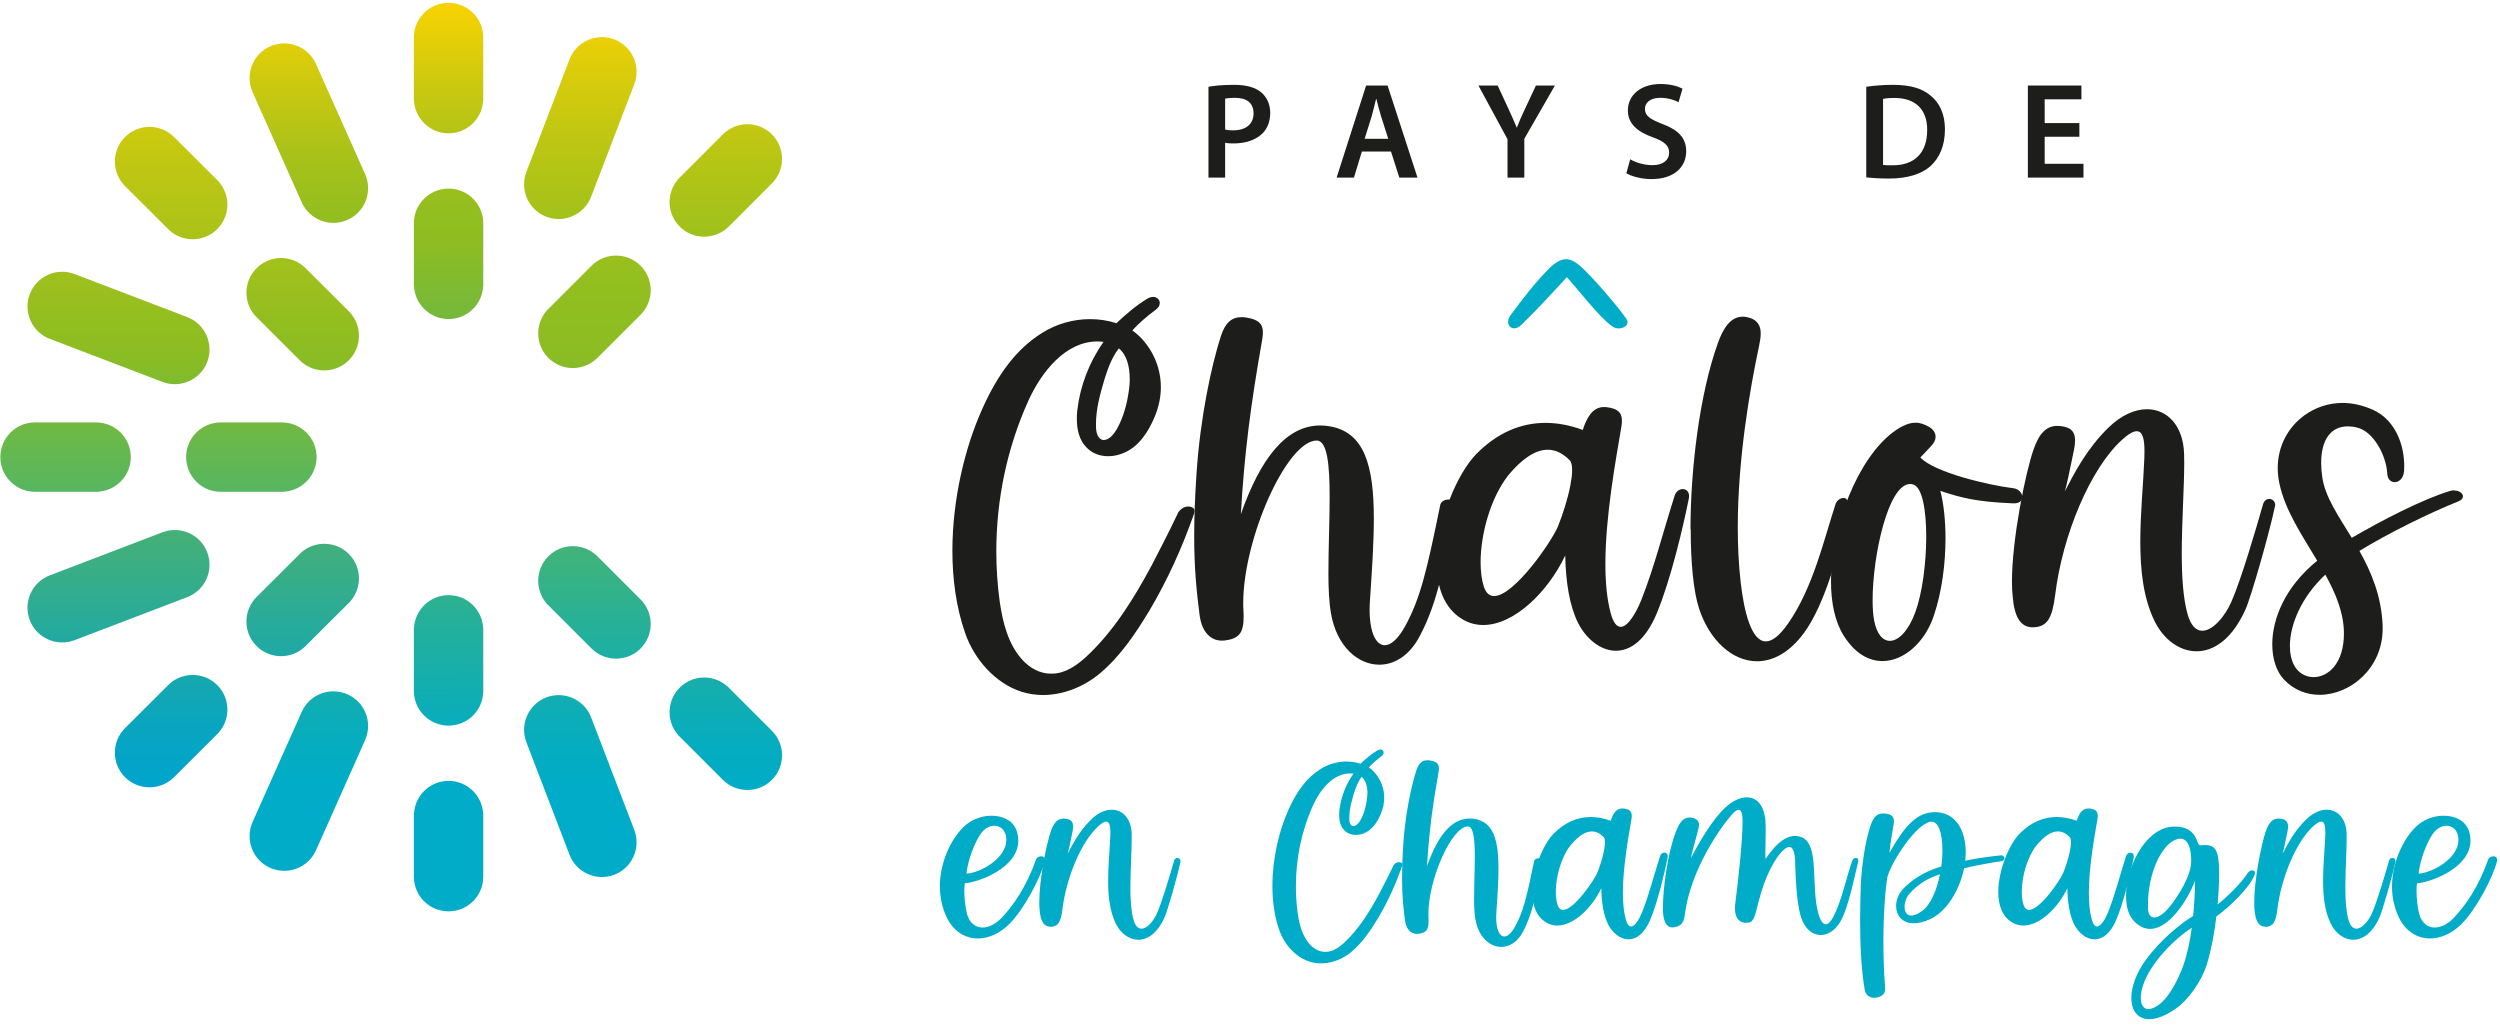 <svg xmlns="http://www.w3.org/2000/svg" width="366" height="150" viewBox="0 0 366 150" fill="none"><path d="M176.92 12.7C177.82 12.54 179.04 12.42 180.68 12.42C182.48 12.42 183.78 12.8 184.64 13.52C185.44 14.18 185.96 15.24 185.96 16.5C185.96 17.76 185.56 18.82 184.82 19.54C183.82 20.52 182.3 21 180.56 21C180.1 21 179.7 20.98 179.36 20.9V26H176.92V12.7ZM179.36 18.96C179.68 19.06 180.06 19.08 180.56 19.08C182.4 19.08 183.52 18.16 183.52 16.6C183.52 15.04 182.48 14.32 180.78 14.32C180.1 14.32 179.62 14.38 179.36 14.44V18.96Z" fill="#1D1D1B"></path><path d="M199.38 22.18L198.22 26H195.68L200 12.52H203.14L207.52 26H204.86L203.64 22.18H199.38ZM203.24 20.32L202.18 17C201.92 16.18 201.7 15.26 201.5 14.48H201.46C201.26 15.26 201.04 16.2 200.82 17L199.78 20.32H203.24Z" fill="#1D1D1B"></path><path d="M220.7 26V20.38L216.44 12.52H219.26L220.86 15.98C221.32 16.98 221.66 17.74 222.04 18.66H222.08C222.4 17.8 222.78 16.96 223.24 15.98L224.86 12.52H227.64L223.16 20.32V26H220.7Z" fill="#1D1D1B"></path><path d="M238.66 23.32C239.44 23.78 240.66 24.18 241.92 24.18C243.48 24.18 244.36 23.44 244.36 22.34C244.36 21.32 243.68 20.72 241.98 20.1C239.74 19.3 238.32 18.12 238.32 16.18C238.32 13.96 240.16 12.3 243.1 12.3C244.56 12.3 245.62 12.62 246.32 12.98L245.74 14.96C245.24 14.7 244.3 14.32 243.04 14.32C241.48 14.32 240.82 15.14 240.82 15.94C240.82 16.98 241.6 17.46 243.4 18.16C245.74 19.04 246.86 20.22 246.86 22.16C246.86 24.34 245.22 26.22 241.76 26.22C240.32 26.22 238.84 25.82 238.1 25.36L238.66 23.32Z" fill="#1D1D1B"></path><path d="M273.22 12.7C274.32 12.54 275.68 12.42 277.14 12.42C279.66 12.42 281.38 12.94 282.62 13.98C283.94 15.04 284.74 16.66 284.74 18.94C284.74 21.36 283.92 23.14 282.64 24.3C281.3 25.52 279.16 26.14 276.54 26.14C275.12 26.14 274.04 26.06 273.22 25.96V12.7ZM275.68 24.14C276.02 24.2 276.54 24.2 277.04 24.2C280.24 24.22 282.14 22.44 282.14 19.02C282.16 16.06 280.44 14.34 277.36 14.34C276.58 14.34 276.04 14.4 275.68 14.48V24.14Z" fill="#1D1D1B"></path><path d="M304.42 20.02H299.34V23.98H305.02V26H296.88V12.52H304.72V14.54H299.34V18.02H304.42V20.02Z" fill="#1D1D1B"></path><path d="M137.59 129.8C137.59 125.89 139.58 122.2 141.52 120.67C142.56 119.84 143.91 119.42 145.17 119.42C146.91 119.42 148.49 120.22 148.92 121.89C149.03 122.29 149.08 122.68 149.08 123.05C149.08 127.07 143.31 129.14 141.25 129.32C141.21 129.57 141.18 129.95 141.18 130.4C141.18 131.41 141.3 132.77 141.57 133.79C141.93 135.13 142.81 135.79 143.85 135.79C144.75 135.79 145.77 135.3 146.68 134.33C148.35 132.55 150.26 129.85 151.67 125.84C151.78 125.54 152.11 125.36 152.42 125.36C152.73 125.36 152.98 125.52 152.98 125.89C152.98 125.97 152.97 126.05 152.95 126.14C152.35 128.48 149.94 133.1 147.78 135.26C146.36 136.68 144.71 137.39 143.17 137.39C141.32 137.39 139.62 136.38 138.64 134.38C137.91 132.89 137.6 131.32 137.6 129.79L137.59 129.8ZM145.57 120.89C144.86 120.89 144.06 121.31 143.49 122.2C142.14 124.27 141.52 127.16 141.5 127.9C143.53 127.79 147.33 125.66 147.33 122.97C147.33 122.92 147.33 122.86 147.33 122.8C147.26 121.56 146.48 120.89 145.58 120.89H145.57Z" fill="#00ACC7"></path><path d="M153.78 135.67C152.79 135.67 152.32 134.8 152.2 133.2C152.16 132.86 152.15 132.47 152.15 132.05C152.15 128.77 153.2 123.55 153.84 121.71C154.3 120.38 154.87 119.84 155.72 119.84C155.88 119.84 156.05 119.86 156.23 119.9C156.85 120.03 157.1 120.38 157.1 121C157.1 121.23 157.07 121.49 157.01 121.79C156.66 123.53 156.43 124.61 156.3 125C157.05 123.56 158.03 121.64 159.74 119.98C160.76 118.99 161.82 118.54 162.76 118.54C164.36 118.54 165.61 119.85 165.68 122.05C165.68 122.26 165.68 122.49 165.68 122.73C165.68 124.72 165.49 127.4 165.49 129.89C165.49 131.67 165.59 133.35 165.93 134.6C166.2 135.58 166.63 135.96 167.11 135.96C167.92 135.96 168.88 134.86 169.39 133.69C170.18 131.89 171.33 127.94 171.88 126.03C171.97 125.72 172.17 125.6 172.37 125.6C172.61 125.6 172.83 125.78 172.83 126.06C172.83 126.1 172.83 126.14 172.82 126.18C172.37 128.3 170.96 133.27 170.49 134.3C169.44 136.64 168 137.58 166.65 137.58C165.3 137.58 164.05 136.64 163.35 135.21C162.47 133.4 162.23 131.22 162.23 128.97C162.23 126.72 162.46 124.47 162.55 122.41C162.55 122.22 162.56 122.04 162.56 121.86C162.56 120.95 162.44 120.28 161.95 120.28C161.69 120.28 161.32 120.48 160.8 120.95C158.31 123.21 156.11 128.43 155.53 133.18C155.31 134.92 154.94 135.62 153.89 135.69C153.85 135.69 153.81 135.69 153.78 135.69V135.67Z" fill="#00ACC7"></path><path d="M202.03 109.7C202.34 109.7 202.56 109.92 202.56 110.18C202.56 110.35 202.47 110.55 202.25 110.71C201.66 111.15 200.86 111.81 200.41 112.35C201.43 113.04 202.65 114.67 202.65 116.79C202.65 117.55 202.49 118.37 202.12 119.24C201.63 120.36 200.91 121.48 199.74 121.97C199.36 122.14 198.94 122.23 198.52 122.23C197.89 122.23 197.27 122.02 196.82 121.56C196.22 120.97 196.05 120.12 196.05 119.3C196.05 119.08 196.06 118.87 196.08 118.66C196.3 116.75 197.02 114.84 198.15 113.26C197.98 113.24 197.82 113.23 197.65 113.23C195.16 113.23 193.27 115.62 192.25 117.86C190.56 121.57 189.72 125.65 189.72 129.74C189.72 131.07 189.81 132.41 189.99 133.73C190.23 135.34 190.64 137.04 191.78 138.28C192.34 138.9 193.14 139.35 193.98 139.35C194.03 139.35 194.08 139.35 194.13 139.35C195.15 139.33 196.02 138.7 196.75 138.05C198.94 136.02 200.52 133.44 201.93 130.83C202.62 129.5 203.31 128.16 203.95 126.82C204.09 126.48 204.44 126.22 204.81 126.22C204.93 126.22 205.05 126.25 205.16 126.31C205.27 126.37 205.31 126.47 205.31 126.57C205.31 126.66 205.28 126.75 205.25 126.84C204.32 129.47 203.17 132.03 201.74 134.43C200.65 136.22 199.46 138.01 197.83 139.37C196.6 140.39 195 141.04 193.4 141.04C192.84 141.04 192.28 140.96 191.74 140.79C189.63 140.12 187.99 138.21 187.28 136.17C186.58 134.15 186.28 131.93 186.28 129.7C186.28 125.67 187.26 121.59 188.63 118.55C189.86 115.81 191.31 113.84 193.35 112.57C194.48 111.87 195.79 111.49 197.11 111.49C197.81 111.49 198.51 111.6 199.18 111.81C199.77 111.24 200.79 110.35 201.63 109.87C201.79 109.78 201.94 109.74 202.07 109.74L202.03 109.7ZM200.2 116.13C200.2 115.19 199.97 114.26 199.34 113.74C198.79 114.45 198.48 115.32 198.21 116.16C197.87 117.31 197.54 118.49 197.54 119.69C197.54 119.78 197.54 119.88 197.54 119.97C197.54 120.35 197.67 120.88 198.12 120.94C198.59 120.93 198.92 120.49 199.14 120.13C199.69 119.18 199.97 118.09 200.12 117.01C200.16 116.72 200.18 116.43 200.18 116.13H200.2Z" fill="#00ACC7"></path><path d="M215.81 131.43C215.81 129.45 215.91 127.27 215.91 125.41C215.91 122.92 215.73 121.01 214.9 120.99C212.54 120.99 209.12 128.7 209.12 133.77C209.12 133.95 209.12 134.14 209.13 134.31C209.13 134.49 209.15 134.67 209.15 134.82C209.15 136.09 208.81 136.56 207.69 136.7C207.6 136.71 207.52 136.72 207.44 136.72C206.35 136.72 205.82 135.75 205.69 134.75C205.44 132.84 205.26 131.03 205.26 128.52C205.26 127.13 205.31 125.53 205.44 123.58C205.73 119.22 206.59 115.16 207.35 112.8C207.7 111.73 208.21 111.3 208.98 111.3C209.09 111.3 209.2 111.3 209.32 111.33C210.34 111.47 210.66 111.85 210.66 112.51C210.66 112.68 210.64 112.86 210.6 113.06C209.7 118.17 209.2 121.94 208.92 126.8C210.48 122.34 212.51 119.83 215.16 119.83C215.36 119.83 215.55 119.84 215.76 119.87C218.65 120.26 219.38 122.99 219.38 127.17C219.38 129.05 219.23 131.21 219.07 133.6C219.05 133.85 219.04 134.09 219.04 134.32C219.04 136.09 219.54 137.1 220.23 137.1C220.71 137.1 221.28 136.62 221.85 135.57C223.02 133.41 223.53 131.28 224.59 126.08C224.65 125.81 224.94 125.65 225.22 125.65C225.5 125.65 225.76 125.81 225.76 126.18C225.76 126.23 225.76 126.29 225.74 126.36C224.94 130.5 224.45 133.67 222.93 136.47C222.13 137.94 220.96 138.63 219.8 138.63C218.11 138.63 216.46 137.19 216.01 134.64C215.85 133.73 215.8 132.63 215.8 131.46L215.81 131.43Z" fill="#00ACC7"></path><path d="M237.68 118.36C238.49 118.46 238.89 118.72 238.89 119.44C238.89 119.58 238.88 119.73 238.85 119.9C238.43 122.41 237.59 126.88 237.59 130.7C237.59 132.12 237.71 133.45 238 134.55C238.21 135.33 238.49 135.64 238.79 135.64C239.36 135.64 240.01 134.55 240.42 133.51C241.45 130.92 242.13 128.14 243.04 125.32C243.15 124.99 243.42 124.82 243.67 124.82C243.92 124.82 244.16 125 244.16 125.37C244.16 125.43 244.16 125.5 244.14 125.57C243.7 127.76 242.72 131.94 241.63 134.57C240.75 136.7 239.55 137.52 238.42 137.52C237.21 137.52 236.07 136.59 235.43 135.33C234.75 133.97 234.46 132.07 234.43 130.04C233.06 132.92 230.4 135.5 227.99 135.5C227.43 135.5 226.89 135.36 226.38 135.06C224.89 134.19 224.33 132.5 224.33 130.59C224.33 127.4 225.92 123.6 227.45 122.05C229.1 120.37 230.96 119.61 232.88 119.61C233.84 119.61 234.83 119.8 235.81 120.16C236.11 119.21 236.57 118.36 237.49 118.36C237.49 118.36 237.49 118.36 237.5 118.36C237.56 118.36 237.63 118.36 237.69 118.37L237.68 118.36ZM229.91 123.77C228.55 125.52 227.77 128.35 227.77 130.56C227.77 131.28 227.85 131.94 228.03 132.48C228.2 132.99 228.48 133.21 228.84 133.21C230.41 133.21 233.37 128.93 233.86 127.73C234.23 126.82 234.62 125.59 234.82 124.55C234.85 124.33 234.89 124.11 234.93 123.89C234.96 123.68 234.97 123.48 234.97 123.31C234.97 122.96 234.91 122.69 234.78 122.55C234.27 122.03 233.7 121.72 233.06 121.72H233.04C232.15 121.72 231.12 122.33 229.92 123.77H229.91Z" fill="#00ACC7"></path><path d="M262.83 126.39C262.78 124.73 262.48 123.99 261.95 123.99C261.74 123.99 261.5 124.11 261.22 124.34C259.88 125.45 258.33 128.43 257.44 132.09C256.84 134.54 256.66 135.09 255.7 135.09C255.63 135.09 255.56 135.09 255.49 135.09C254.55 135.03 254 134.33 254 132.99C254 132.75 254.02 132.49 254.05 132.21C254.53 128.53 255.11 122.97 255.11 120.36C255.11 119.98 255.1 119.66 255.07 119.42C255.01 118.89 254.83 118.56 254.53 118.56C254.32 118.56 254.04 118.72 253.7 119.09C251.91 121.03 247.5 127.32 246.66 133.88C246.53 134.97 246.19 135.57 245.17 135.74C245.05 135.76 244.93 135.77 244.83 135.77C244.21 135.77 243.78 135.39 243.54 134.23C243.48 133.92 243.45 133.46 243.45 132.88C243.45 130.13 244.14 124.82 245.36 121.74C245.9 120.38 246.43 119.69 247.33 119.69C247.37 119.69 247.42 119.69 247.47 119.69C248.24 119.75 248.74 120.1 248.74 120.74C248.74 120.84 248.73 120.95 248.7 121.07C248.35 122.65 247.85 124.15 247.54 125.63C248.49 123.84 250.66 119.8 252.95 117.91C253.89 117.14 254.86 116.73 255.73 116.73C257.02 116.73 258.07 117.64 258.39 119.58C258.48 120.12 258.5 120.83 258.5 121.59C258.5 122.61 258.45 123.74 258.45 124.7C258.45 125.08 258.45 125.44 258.48 125.75C259.55 124.15 261.07 122.38 262.8 122.38C263.06 122.38 263.33 122.42 263.6 122.51C266.52 123.45 265.01 129.71 266.25 133.89C266.52 134.8 266.88 135.31 267.3 135.31C267.63 135.31 268 134.98 268.38 134.26C269.61 131.91 270.28 128.59 271.16 126.01C271.24 125.76 271.5 125.6 271.72 125.6C271.9 125.6 272.06 125.71 272.06 125.99C272.06 126.06 272.05 126.15 272.02 126.25C271.41 128.69 270.61 132.82 269.48 134.83C268.71 136.21 267.61 136.89 266.56 136.89C265.36 136.89 264.21 136 263.67 134.28C263.09 132.42 262.9 129.27 262.81 126.39H262.83Z" fill="#00ACC7"></path><path d="M292.92 125.21C293.25 125.21 293.45 125.43 293.45 125.65C293.45 125.85 293.29 126.06 292.93 126.1C291.82 126.23 289.31 126.67 287.54 127.12C286.89 130.3 285.01 133.46 282.54 134.58C281.63 134.99 280.84 135.17 280.17 135.17C278.46 135.17 277.59 133.99 277.59 132.63C277.59 131.77 277.94 130.85 278.64 130.11C280.46 128.2 282.69 127.31 284.21 126.85C284.26 126.46 284.3 126.07 284.33 125.69C284.36 125.27 284.37 124.86 284.37 124.47C284.37 122.14 283.85 120.29 282.78 120.29C282.71 120.29 282.65 120.29 282.58 120.31C280.53 120.72 277.14 125.75 276.34 128.29C276 130.13 275.73 133.8 275.73 137.91C275.73 140.08 275.8 142.37 275.98 144.57C275.98 144.63 275.98 144.69 275.98 144.75C275.98 145.49 275.57 145.89 274.72 146.05C274.62 146.07 274.51 146.08 274.41 146.08C273.8 146.08 273.16 145.76 273.01 144.97C272.5 142.13 272.32 138.37 272.32 134.64C272.32 132.94 272.36 131.24 272.42 129.65C272.53 126.82 273.09 122.86 273.95 120.59C274.36 119.52 274.88 119.09 275.66 119.09H275.67C276.8 119.09 277.27 119.5 277.27 120.23C277.27 120.35 277.26 120.47 277.24 120.6C276.9 122.58 276.79 123.18 276.61 124.86C277.84 122.74 279.74 119.35 282.5 118.96C282.77 118.92 283.04 118.9 283.29 118.9C286.32 118.9 287.78 121.57 287.78 124.77C287.78 124.99 287.78 125.22 287.76 125.44C287.75 125.63 287.73 125.82 287.71 126.01C289.93 125.51 292.88 125.23 292.88 125.23C292.89 125.23 292.91 125.23 292.92 125.23V125.21ZM279.49 130.91C279.08 131.38 278.83 132.11 278.83 132.75C278.83 133.45 279.12 134.04 279.81 134.04C280.19 134.04 280.68 133.86 281.31 133.43C282.64 132.51 283.55 130.32 284.01 127.99C282.28 128.57 280.88 129.33 279.48 130.91H279.49Z" fill="#00ACC7"></path><path d="M305.9 118.36C306.71 118.46 307.11 118.72 307.11 119.44C307.11 119.58 307.1 119.73 307.07 119.9C306.65 122.41 305.81 126.88 305.81 130.7C305.81 132.12 305.93 133.45 306.22 134.55C306.43 135.33 306.71 135.64 307.01 135.64C307.58 135.64 308.23 134.55 308.64 133.51C309.67 130.92 310.35 128.14 311.26 125.32C311.37 124.99 311.64 124.82 311.89 124.82C312.14 124.82 312.39 125 312.39 125.37C312.39 125.43 312.39 125.5 312.37 125.57C311.93 127.76 310.95 131.94 309.86 134.57C308.98 136.7 307.78 137.52 306.65 137.52C305.44 137.52 304.3 136.59 303.66 135.33C302.98 133.97 302.69 132.07 302.66 130.04C301.29 132.92 298.63 135.5 296.21 135.5C295.65 135.5 295.11 135.36 294.6 135.06C293.11 134.19 292.55 132.5 292.55 130.59C292.55 127.4 294.14 123.6 295.67 122.05C297.32 120.37 299.18 119.61 301.1 119.61C302.06 119.61 303.05 119.8 304.03 120.16C304.33 119.21 304.79 118.36 305.71 118.36C305.71 118.36 305.71 118.36 305.72 118.36C305.78 118.36 305.85 118.36 305.91 118.37L305.9 118.36ZM298.13 123.77C296.77 125.52 295.99 128.35 295.99 130.56C295.99 131.28 296.07 131.94 296.25 132.48C296.42 132.99 296.7 133.21 297.06 133.21C298.63 133.21 301.59 128.93 302.08 127.73C302.45 126.82 302.84 125.59 303.04 124.55C303.07 124.33 303.11 124.11 303.15 123.89C303.18 123.68 303.19 123.48 303.19 123.31C303.19 122.96 303.13 122.69 303 122.55C302.49 122.03 301.92 121.72 301.28 121.72H301.26C300.37 121.72 299.34 122.33 298.14 123.77H298.13Z" fill="#00ACC7"></path><path d="M329.74 127.42C329.95 127.42 330.13 127.53 330.13 127.78C330.13 127.85 330.11 127.94 330.08 128.04C329.39 129.95 326.36 132.82 324.48 134.16C324.19 136.56 323.73 139.1 323.08 141.19C322.27 143.77 320.28 146.45 318.6 147.62C317.02 148.73 315.69 149.21 314.65 149.21C312.95 149.21 312.03 147.93 312.03 146.09C312.03 144.46 312.74 142.39 314.27 140.36C316.37 137.57 319.09 135.31 321.08 134.09C321.27 132.17 321.34 130.36 321.36 128.93C320.22 131.91 317.53 135.99 314.77 135.99C313.99 135.99 313.21 135.66 312.45 134.89C311.62 134.05 311.25 132.7 311.25 131.17C311.25 127.03 313.96 121.55 317.73 121.06C317.99 121.03 318.25 121.01 318.5 121.01C319.92 121.01 321.13 121.59 321.66 123.11C321.85 123.65 321.93 123.75 322.21 123.75C322.35 123.75 322.55 123.73 322.83 123.72H322.84C324.4 123.72 324.88 124.59 324.88 127.87C324.88 128.25 324.88 128.66 324.86 129.1C324.83 130.06 324.77 131.19 324.66 132.41C325.83 131.5 328 129.46 329.13 127.73C329.26 127.54 329.51 127.42 329.73 127.42H329.74ZM315.04 141.64C313.92 143.34 313.41 144.95 313.41 146.08C313.41 147.09 313.81 147.73 314.54 147.73C314.98 147.73 315.53 147.5 316.19 146.99C317.77 145.76 319.08 142.9 319.62 141.39C320.22 139.7 320.62 137.75 320.88 135.82C319.14 136.96 316.78 139 315.04 141.64ZM320.79 125.88C320.79 124.55 320.45 122.78 319.2 122.78C318.89 122.78 318.53 122.89 318.1 123.13C316.35 124.14 314.46 127.87 314.46 132.48C314.46 132.63 314.46 132.78 314.46 132.93C314.49 133.91 314.86 134.32 315.38 134.32C315.9 134.32 316.49 133.95 317.07 133.38C318.22 132.23 320.38 129.05 320.73 126.77C320.76 126.52 320.79 126.22 320.79 125.88Z" fill="#00ACC7"></path><path d="M331.65 135.67C330.66 135.67 330.19 134.8 330.07 133.2C330.03 132.86 330.02 132.47 330.02 132.05C330.02 128.77 331.07 123.55 331.71 121.71C332.17 120.38 332.74 119.84 333.59 119.84C333.75 119.84 333.92 119.86 334.1 119.9C334.72 120.03 334.97 120.38 334.97 121C334.97 121.23 334.94 121.49 334.88 121.79C334.52 123.53 334.3 124.61 334.17 125C334.92 123.56 335.9 121.64 337.61 119.98C338.63 118.99 339.69 118.54 340.63 118.54C342.23 118.54 343.48 119.85 343.55 122.05C343.55 122.26 343.55 122.49 343.55 122.73C343.55 124.72 343.36 127.4 343.36 129.89C343.36 131.67 343.46 133.35 343.8 134.6C344.06 135.58 344.5 135.96 344.98 135.96C345.79 135.96 346.75 134.86 347.26 133.69C348.05 131.89 349.2 127.94 349.75 126.03C349.84 125.72 350.04 125.6 350.24 125.6C350.48 125.6 350.7 125.78 350.7 126.06C350.7 126.1 350.7 126.14 350.69 126.18C350.24 128.3 348.82 133.27 348.36 134.3C347.31 136.64 345.87 137.58 344.52 137.58C343.17 137.58 341.92 136.64 341.22 135.21C340.34 133.4 340.1 131.22 340.1 128.97C340.1 126.72 340.33 124.47 340.42 122.41C340.42 122.22 340.43 122.04 340.43 121.86C340.43 120.95 340.31 120.28 339.82 120.28C339.56 120.28 339.19 120.48 338.67 120.95C336.18 123.21 333.97 128.43 333.4 133.18C333.18 134.92 332.81 135.62 331.76 135.69C331.72 135.69 331.68 135.69 331.64 135.69L331.65 135.67Z" fill="#00ACC7"></path><path d="M350.19 129.8C350.19 125.89 352.18 122.2 354.12 120.67C355.16 119.84 356.51 119.42 357.77 119.42C359.51 119.42 361.09 120.22 361.52 121.89C361.63 122.29 361.68 122.68 361.68 123.05C361.68 127.07 355.91 129.14 353.85 129.32C353.81 129.57 353.78 129.95 353.78 130.4C353.78 131.41 353.9 132.77 354.17 133.79C354.53 135.13 355.41 135.79 356.45 135.79C357.35 135.79 358.37 135.3 359.28 134.33C360.95 132.55 362.86 129.85 364.27 125.84C364.38 125.54 364.71 125.36 365.02 125.36C365.33 125.36 365.58 125.52 365.58 125.89C365.58 125.97 365.57 126.05 365.55 126.14C364.95 128.48 362.54 133.1 360.38 135.26C358.96 136.68 357.31 137.39 355.76 137.39C353.91 137.39 352.22 136.38 351.23 134.38C350.5 132.89 350.19 131.32 350.19 129.79V129.8ZM358.16 120.89C357.45 120.89 356.66 121.31 356.08 122.2C354.73 124.27 354.11 127.16 354.09 127.9C356.12 127.79 359.92 125.66 359.92 122.97C359.92 122.92 359.92 122.86 359.92 122.8C359.85 121.56 359.07 120.89 358.17 120.89H358.16Z" fill="#00ACC7"></path><path d="M168.81 43.47C169.39 43.47 169.79 43.87 169.79 44.36C169.79 44.68 169.62 45.04 169.21 45.34C168.1 46.15 166.62 47.39 165.78 48.39C167.68 49.68 169.95 52.71 169.95 56.66C169.95 58.08 169.66 59.61 168.96 61.22C168.05 63.31 166.7 65.4 164.53 66.3C163.83 66.61 163.04 66.79 162.25 66.79C161.08 66.79 159.91 66.41 159.09 65.53C157.97 64.42 157.65 62.85 157.65 61.31C157.65 60.91 157.67 60.5 157.71 60.11C158.11 56.56 159.46 53 161.56 50.05C161.25 50.01 160.94 49.99 160.63 49.99C156 49.99 152.47 54.45 150.58 58.61C147.44 65.52 145.86 73.13 145.86 80.73C145.86 83.21 146.03 85.7 146.37 88.16C146.82 91.17 147.59 94.33 149.7 96.63C150.75 97.78 152.23 98.62 153.8 98.62C153.9 98.62 153.99 98.62 154.09 98.62C155.99 98.58 157.61 97.42 158.97 96.2C163.05 92.42 166 87.62 168.61 82.76C169.9 80.29 171.18 77.79 172.37 75.28C172.63 74.65 173.29 74.15 173.96 74.15C174.18 74.15 174.4 74.2 174.61 74.32C174.82 74.43 174.88 74.61 174.88 74.81C174.88 74.98 174.83 75.15 174.77 75.31C173.05 80.22 170.89 84.98 168.24 89.45C166.21 92.79 163.99 96.12 160.96 98.64C158.66 100.54 155.68 101.75 152.7 101.75C151.66 101.75 150.62 101.6 149.61 101.29C145.68 100.05 142.62 96.49 141.3 92.69C139.99 88.93 139.43 84.8 139.43 80.64C139.43 73.14 141.25 65.54 143.8 59.87C146.09 54.77 148.79 51.09 152.59 48.72C154.69 47.41 157.14 46.72 159.59 46.72C160.89 46.72 162.19 46.91 163.44 47.32C164.54 46.26 166.44 44.61 168 43.71C168.29 43.54 168.57 43.47 168.82 43.47H168.81ZM165.39 55.45C165.39 53.7 164.97 51.96 163.8 51C162.77 52.32 162.2 53.94 161.7 55.51C161.07 57.65 160.45 59.84 160.45 62.09C160.45 62.26 160.45 62.44 160.46 62.61C160.48 63.32 160.71 64.31 161.54 64.43C162.42 64.4 163.02 63.6 163.45 62.91C164.48 61.14 165 59.11 165.28 57.09C165.35 56.56 165.4 56.01 165.4 55.45H165.39Z" fill="#1D1D1B"></path><path d="M194.48 83.94C194.48 80.26 194.66 76.19 194.66 72.73C194.66 68.09 194.33 64.54 192.78 64.49C188.39 64.49 182.01 78.85 182.01 88.28C182.01 88.62 182.01 88.96 182.04 89.29C182.06 89.63 182.07 89.95 182.07 90.25C182.07 92.61 181.44 93.49 179.36 93.76C179.2 93.78 179.04 93.79 178.89 93.79C176.86 93.79 175.87 91.97 175.63 90.12C175.17 86.56 174.83 83.19 174.83 78.51C174.83 75.93 174.93 72.95 175.17 69.31C175.71 61.19 177.32 53.62 178.73 49.23C179.37 47.24 180.33 46.43 181.76 46.43C181.96 46.43 182.17 46.45 182.39 46.48C184.28 46.75 184.89 47.45 184.89 48.67C184.89 48.98 184.85 49.32 184.79 49.69C183.12 59.2 182.18 66.23 181.66 75.28C184.57 66.98 188.35 62.29 193.28 62.29C193.64 62.29 194.01 62.32 194.39 62.37C199.78 63.1 201.13 68.18 201.13 75.96C201.13 79.45 200.86 83.49 200.56 87.93C200.53 88.4 200.51 88.85 200.51 89.28C200.51 92.58 201.44 94.46 202.73 94.46C203.62 94.46 204.69 93.56 205.75 91.61C207.93 87.59 208.88 83.62 210.85 73.93C210.95 73.43 211.5 73.13 212.02 73.13C212.54 73.13 213.03 73.43 213.03 74.12C213.03 74.22 213.02 74.33 213 74.45C211.51 82.15 210.6 88.07 207.76 93.29C206.27 96.04 204.09 97.31 201.93 97.31C198.79 97.31 195.71 94.62 194.87 89.88C194.57 88.19 194.48 86.14 194.48 83.96V83.94Z" fill="#1D1D1B"></path><path d="M235.2 59.61C236.7 59.8 237.45 60.28 237.45 61.61C237.45 61.86 237.42 62.15 237.37 62.47C236.59 67.14 235.03 75.47 235.03 82.58C235.03 85.22 235.25 87.7 235.8 89.75C236.19 91.2 236.71 91.77 237.27 91.77C238.33 91.77 239.53 89.73 240.3 87.8C242.21 82.98 243.49 77.8 245.18 72.54C245.38 71.92 245.89 71.6 246.36 71.6C246.83 71.6 247.28 71.94 247.28 72.62C247.28 72.74 247.27 72.86 247.24 73C246.43 77.08 244.6 84.86 242.56 89.77C240.91 93.74 238.69 95.27 236.58 95.27C234.33 95.27 232.21 93.54 231.02 91.18C229.76 88.64 229.22 85.11 229.15 81.32C226.61 86.69 221.65 91.5 217.15 91.5C216.11 91.5 215.1 91.25 214.15 90.69C211.38 89.07 210.33 85.92 210.33 82.37C210.33 76.42 213.29 69.35 216.14 66.46C219.22 63.33 222.67 61.91 226.26 61.91C228.06 61.91 229.88 62.27 231.72 62.94C232.29 61.17 233.13 59.59 234.84 59.59H234.86C234.98 59.59 235.09 59.59 235.22 59.61H235.2ZM220.74 69.68C218.21 72.94 216.76 78.21 216.76 82.33C216.76 83.68 216.92 84.91 217.24 85.9C217.56 86.86 218.08 87.26 218.74 87.26C221.67 87.26 227.17 79.29 228.09 77.05C228.78 75.35 229.51 73.06 229.89 71.12C229.95 70.71 230.02 70.3 230.09 69.89C230.14 69.5 230.16 69.13 230.16 68.8C230.16 68.14 230.05 67.64 229.8 67.38C228.85 66.41 227.78 65.84 226.59 65.84H226.55C224.89 65.86 222.97 66.97 220.74 69.66V69.68Z" fill="#1D1D1B"></path><path d="M247.49 77.47C247.49 68.77 248.78 57.84 251.48 50.27C252.23 48.16 253.31 46.36 255.12 46.36C255.33 46.36 255.55 46.38 255.78 46.43C257.35 46.77 257.77 47.73 257.77 48.83C257.77 49.46 257.63 50.14 257.5 50.78C256.17 57.04 254.41 67.21 254.41 77.23C254.41 79.92 254.54 82.61 254.83 85.2C255.32 89.49 256.38 93.9 258.52 93.9C259.41 93.9 260.48 93.14 261.77 91.29C265.44 86.04 267.02 79 268.73 73.78C268.9 73.28 269.43 72.9 269.88 72.9C270.25 72.9 270.56 73.16 270.56 73.83C270.56 73.89 270.56 73.96 270.56 74.04C269.58 79.89 267.21 88.47 264.09 92.68C261.95 95.57 259.53 96.81 257.23 96.81C253.59 96.81 250.24 93.7 248.74 89.08C247.93 86.6 247.52 82.4 247.52 77.48L247.49 77.47Z" fill="#1D1D1B"></path><path d="M280.42 61.88C281.14 61.88 281.72 62.13 282.28 62.42C282.95 62.76 283.37 63.32 283.37 63.94C283.37 64.37 283.17 64.85 282.71 65.31C282.32 65.71 281.63 66.49 281.14 66.97C283.12 69.14 291.09 71.04 294.78 71.48C295.56 71.57 296.07 72.22 296.07 72.79C296.07 73.27 295.71 73.69 294.84 73.69C294.8 73.69 294.76 73.69 294.72 73.69C289.43 73.47 287.24 72.92 284.06 71.86C284.53 73.6 284.82 76.07 284.82 78.82C284.82 82.46 284.32 86.61 283.08 90.23C281.78 94.05 278.73 96.78 275.59 96.78C273.6 96.78 271.56 95.68 269.92 93.06C268.63 91.01 268.06 88.23 268.06 85.16C268.06 77.13 271.97 67.15 277.14 63.28C278.53 62.24 279.56 61.89 280.41 61.89L280.42 61.88ZM282 78.57C282 74.65 281.41 71.33 280.1 70.93C279.94 70.88 279.79 70.86 279.64 70.86C276.42 70.86 274.15 81.4 274.15 87.85C274.15 88.99 274.22 90.01 274.37 90.81C274.75 92.84 275.64 93.82 276.68 93.82C277.92 93.82 279.38 92.4 280.39 89.66C281.42 86.88 282 82.44 282 78.57Z" fill="#1D1D1B"></path><path d="M297.59 91.84C295.75 91.84 294.88 90.22 294.65 87.24C294.58 86.6 294.55 85.88 294.55 85.1C294.55 79 296.51 69.26 297.7 65.84C298.56 63.36 299.62 62.35 301.21 62.35C301.51 62.35 301.83 62.39 302.17 62.46C303.33 62.7 303.79 63.35 303.79 64.5C303.79 64.92 303.73 65.41 303.61 65.97C302.95 69.21 302.52 71.21 302.29 71.94C303.68 69.25 305.51 65.68 308.69 62.59C310.58 60.75 312.57 59.91 314.32 59.91C317.31 59.91 319.63 62.34 319.75 66.44C319.76 66.84 319.77 67.26 319.77 67.7C319.77 71.41 319.41 76.4 319.41 81.03C319.41 84.34 319.6 87.47 320.23 89.81C320.72 91.63 321.53 92.34 322.42 92.34C323.94 92.34 325.71 90.29 326.67 88.11C328.14 84.76 330.29 77.41 331.3 73.85C331.46 73.28 331.85 73.04 332.22 73.04C332.66 73.04 333.08 73.38 333.08 73.9C333.08 73.97 333.08 74.05 333.06 74.12C332.22 78.07 329.59 87.33 328.73 89.24C326.77 93.59 324.09 95.35 321.58 95.35C319.07 95.35 316.73 93.6 315.43 90.93C313.78 87.56 313.34 83.5 313.34 79.31C313.34 75.12 313.78 70.92 313.93 67.09C313.94 66.74 313.95 66.39 313.95 66.07C313.95 64.38 313.72 63.13 312.82 63.13C312.33 63.13 311.64 63.5 310.68 64.37C306.03 68.58 301.94 78.31 300.87 87.16C300.45 90.41 299.77 91.71 297.82 91.83C297.75 91.83 297.68 91.83 297.61 91.83L297.59 91.84Z" fill="#1D1D1B"></path><path d="M359.3 71.81C360.03 71.81 360.58 72.23 360.58 72.67C360.58 72.94 360.38 73.22 359.88 73.41C355.66 75.1 349.76 78 345.42 80.65C347.14 83.72 348.65 87.24 348.82 91.62C348.82 91.76 348.82 91.91 348.82 92.05C348.82 97.82 344.1 101.72 339.59 101.72C337.68 101.72 335.81 101.02 334.35 99.46C333.29 98.33 332.66 96.49 332.66 94.33C332.66 90.61 334.52 85.91 339.24 82.09C337.03 78.39 334.53 74.71 333.7 70.77C333.54 70 333.46 69.25 333.46 68.52C333.46 65.26 335.02 62.51 337.33 60.83C339 59.62 340.93 58.99 342.94 58.99C344.44 58.99 345.98 59.34 347.49 60.04C350.65 61.52 351.98 65.04 351.98 68.25C351.98 68.47 351.98 68.69 351.96 68.91C351.89 70.04 351.21 70.59 350.58 70.59C350.04 70.59 349.54 70.18 349.5 69.38C349.35 66.65 347.48 63.17 345.07 62.59C344.59 62.47 344.13 62.42 343.71 62.42C341.25 62.42 339.82 64.36 339.82 67.75C339.82 68.4 339.87 69.11 339.98 69.86C340.4 72.76 342.34 75.53 344.3 78.74C348.47 76.31 354.58 73.11 358.7 71.87C358.9 71.81 359.1 71.78 359.29 71.78L359.3 71.81ZM335.24 94.56C335.24 95.64 335.44 96.6 335.84 97.37C336.44 98.52 337.54 99.13 338.71 99.13C340.82 99.13 343.15 97.15 343.15 92.76V92.71C343.14 89.73 341.96 86.91 340.43 84.13C336.91 87.4 335.24 91.47 335.24 94.57V94.56Z" fill="#1D1D1B"></path><path d="M226.87 39.24C227.78 38.34 228.54 37.95 229.27 37.95C229.94 37.95 230.58 38.29 231.27 38.88C233.1 40.46 236.98 45.02 238.11 46.69C238.22 46.85 238.27 47.01 238.27 47.16C238.27 47.69 237.66 48.08 236.98 48.08C236.61 48.08 236.22 47.96 235.91 47.68C234.22 46.53 230.64 41.93 229.39 40.58C227 43.17 225.3 45.06 222.72 47.56C222.35 47.92 221.99 48.07 221.68 48.07C221.16 48.07 220.79 47.65 220.79 47.1C220.79 46.81 220.89 46.48 221.13 46.16C223 43.66 224.64 41.47 226.86 39.24H226.87Z" fill="#00ACC7"></path><path d="M70.75 14.44V5.5C70.75 2.69 68.48 0.42 65.67 0.42C62.86 0.42 60.59 2.69 60.59 5.5V14.44V14.78H60.61C60.79 17.42 62.98 19.52 65.67 19.52C68.36 19.52 70.56 17.43 70.73 14.78H70.75V14.44Z" fill="url(#paint0_linear_345_3989)"></path><path d="M70.75 41.63V32.69C70.75 29.88 68.48 27.61 65.67 27.61C62.86 27.61 60.59 29.88 60.59 32.69V41.63V41.97H60.61C60.79 44.61 62.98 46.71 65.67 46.71C68.36 46.71 70.56 44.62 70.73 41.97H70.75V41.63Z" fill="url(#paint1_linear_345_3989)"></path><path d="M46.26 9.36C45.12 6.8 42.12 5.65 39.55 6.79C36.98 7.93 35.84 10.93 36.98 13.5L44.17 29.62C45.31 32.18 48.31 33.33 50.88 32.19C53.45 31.05 54.59 28.05 53.45 25.48L46.26 9.36Z" fill="url(#paint2_linear_345_3989)"></path><path d="M92.86 12.33C93.86 9.71 92.55 6.77 89.94 5.77C87.33 4.77 84.38 6.08 83.38 8.69L77.06 25.17C76.06 27.79 77.37 30.73 79.98 31.73C82.59 32.73 85.54 31.42 86.54 28.81L92.86 12.33Z" fill="url(#paint3_linear_345_3989)"></path><path d="M106.69 33.17L113.01 26.85C114.99 24.87 114.99 21.65 113.01 19.67C111.03 17.69 107.81 17.69 105.83 19.67L99.51 25.99L99.27 26.23H99.28C97.53 28.24 97.61 31.27 99.51 33.17C101.41 35.07 104.44 35.14 106.44 33.4H106.45L106.69 33.17Z" fill="url(#paint4_linear_345_3989)"></path><path d="M87.46 52.4L93.78 46.08C95.76 44.1 95.76 40.88 93.78 38.9C91.8 36.92 88.58 36.92 86.6 38.9L80.28 45.22L80.04 45.46H80.05C78.3 47.47 78.38 50.5 80.28 52.4C82.18 54.3 85.21 54.37 87.21 52.63H87.22L87.46 52.4Z" fill="url(#paint5_linear_345_3989)"></path><path d="M31.81 26.37L25.48 20.06C23.49 18.08 20.28 18.08 18.3 20.06C16.32 22.04 16.32 25.26 18.3 27.24L24.63 33.55L24.87 33.79H24.88C26.88 35.52 29.91 35.44 31.81 33.54C33.71 31.64 33.78 28.6 32.03 26.61H32.04L31.8 26.36L31.81 26.37Z" fill="url(#paint6_linear_345_3989)"></path><path d="M51.07 45.57L44.74 39.26C42.75 37.28 39.54 37.28 37.56 39.26C35.58 41.24 35.58 44.46 37.56 46.44L43.89 52.75L44.13 52.99H44.14C46.14 54.72 49.17 54.64 51.07 52.74C52.97 50.84 53.04 47.8 51.29 45.81H51.3L51.06 45.56L51.07 45.57Z" fill="url(#paint7_linear_345_3989)"></path><path d="M10.92 40.12C8.3 39.12 5.36 40.43 4.36 43.05C3.36 45.67 4.67 48.61 7.29 49.61L23.78 55.91C26.4 56.91 29.34 55.6 30.34 52.98C31.34 50.36 30.03 47.42 27.41 46.42L10.92 40.12Z" fill="url(#paint8_linear_345_3989)"></path><path d="M70.75 119.4V128.34C70.75 131.15 68.48 133.42 65.67 133.42C62.86 133.42 60.59 131.15 60.59 128.34V119.4V119.06H60.61C60.79 116.42 62.98 114.32 65.67 114.32C68.36 114.32 70.56 116.41 70.73 119.06H70.75V119.4Z" fill="url(#paint9_linear_345_3989)"></path><path d="M70.75 92.21V101.15C70.75 103.96 68.48 106.23 65.67 106.23C62.86 106.23 60.59 103.96 60.59 101.15V92.21V91.87H60.61C60.79 89.23 62.98 87.13 65.67 87.13C68.36 87.13 70.56 89.22 70.73 91.87H70.75V92.21Z" fill="url(#paint10_linear_345_3989)"></path><path d="M46.26 124.48C45.12 127.04 42.12 128.19 39.55 127.05C36.99 125.91 35.84 122.91 36.98 120.34L44.17 104.22C45.31 101.66 48.31 100.51 50.88 101.65C53.45 102.79 54.59 105.79 53.45 108.36L46.26 124.48Z" fill="url(#paint11_linear_345_3989)"></path><path d="M92.86 121.5C93.86 124.12 92.55 127.06 89.94 128.06C87.33 129.06 84.38 127.75 83.38 125.14L77.06 108.66C76.06 106.04 77.37 103.1 79.98 102.1C82.59 101.1 85.54 102.41 86.54 105.02L92.86 121.5Z" fill="url(#paint12_linear_345_3989)"></path><path d="M106.69 100.67L113.01 106.99C114.99 108.97 114.99 112.19 113.01 114.17C111.03 116.15 107.81 116.15 105.83 114.17L99.51 107.85L99.27 107.61H99.28C97.53 105.6 97.61 102.57 99.51 100.67C101.41 98.77 104.44 98.7 106.44 100.44H106.45L106.69 100.67Z" fill="url(#paint13_linear_345_3989)"></path><path d="M87.46 81.44L93.78 87.76C95.76 89.74 95.76 92.96 93.78 94.94C91.8 96.92 88.58 96.92 86.6 94.94L80.28 88.62L80.04 88.38H80.05C78.3 86.37 78.38 83.34 80.28 81.44C82.18 79.54 85.21 79.47 87.21 81.21H87.22L87.46 81.44Z" fill="url(#paint14_linear_345_3989)"></path><path d="M31.81 107.47L25.48 113.78C23.49 115.76 20.28 115.76 18.3 113.78C16.32 111.8 16.32 108.58 18.3 106.6L24.63 100.29L24.87 100.05H24.88C26.88 98.32 29.91 98.4 31.81 100.3C33.71 102.2 33.78 105.24 32.03 107.23H32.04L31.8 107.48L31.81 107.47Z" fill="url(#paint15_linear_345_3989)"></path><path d="M51.07 88.27L44.74 94.58C42.75 96.56 39.54 96.56 37.56 94.58C35.58 92.6 35.58 89.38 37.56 87.4L43.89 81.09L44.13 80.85H44.14C46.14 79.12 49.17 79.2 51.07 81.1C52.97 83 53.04 86.04 51.29 88.03H51.3L51.06 88.28L51.07 88.27Z" fill="url(#paint16_linear_345_3989)"></path><path d="M10.92 93.72C8.3 94.72 5.36 93.41 4.36 90.79C3.36 88.17 4.67 85.23 7.29 84.23L23.78 77.93C26.4 76.93 29.34 78.24 30.34 80.86C31.34 83.48 30.03 86.42 27.41 87.42L10.92 93.72Z" fill="url(#paint17_linear_345_3989)"></path><path d="M14.07 61.84H5.13C2.32 61.84 0.05 64.11 0.05 66.92C0.05 69.73 2.32 72 5.13 72H14.07H14.41V71.98C17.05 71.8 19.15 69.61 19.15 66.92C19.15 64.23 17.06 62.03 14.41 61.86V61.84H14.07Z" fill="url(#paint18_linear_345_3989)"></path><path d="M41.27 61.84H32.33C29.52 61.84 27.25 64.11 27.25 66.92C27.25 69.73 29.52 72 32.33 72H41.27H41.61V71.98C44.25 71.8 46.35 69.61 46.35 66.92C46.35 64.23 44.26 62.03 41.61 61.86V61.84H41.27Z" fill="url(#paint19_linear_345_3989)"></path><defs><linearGradient id="paint0_linear_345_3989" x1="65.68" y1="-0.5" x2="65.68" y2="114.61" gradientUnits="userSpaceOnUse"><stop stop-color="#FCD300"></stop><stop offset="0.11" stop-color="#CCC90F"></stop><stop offset="0.2" stop-color="#A9C219"></stop><stop offset="0.28" stop-color="#93BE1F"></stop><stop offset="0.33" stop-color="#8CBD22"></stop><stop offset="0.36" stop-color="#83BB2C"></stop><stop offset="0.59" stop-color="#4BB170"></stop><stop offset="0.78" stop-color="#22AAA1"></stop><stop offset="0.92" stop-color="#09A5C0"></stop><stop offset="1" stop-color="#00A4CC"></stop></linearGradient><linearGradient id="paint1_linear_345_3989" x1="-54" y1="-0.5" x2="-53" y2="114.61" gradientUnits="userSpaceOnUse"><stop stop-color="#FCD300"></stop><stop offset="0.11" stop-color="#CCC90F"></stop><stop offset="0.2" stop-color="#A9C219"></stop><stop offset="0.28" stop-color="#93BE1F"></stop><stop offset="0.33" stop-color="#8CBD22"></stop><stop offset="0.36" stop-color="#83BB2C"></stop><stop offset="0.59" stop-color="#4BB170"></stop><stop offset="0.78" stop-color="#22AAA1"></stop><stop offset="0.92" stop-color="#09A5C0"></stop><stop offset="1" stop-color="#00A4CC"></stop></linearGradient><linearGradient id="paint2_linear_345_3989" x1="45.22" y1="-0.59" x2="45.22" y2="114.63" gradientUnits="userSpaceOnUse"><stop stop-color="#FCD300"></stop><stop offset="0.11" stop-color="#CCC90F"></stop><stop offset="0.2" stop-color="#A9C219"></stop><stop offset="0.28" stop-color="#93BE1F"></stop><stop offset="0.33" stop-color="#8CBD22"></stop><stop offset="0.36" stop-color="#83BB2C"></stop><stop offset="0.59" stop-color="#4BB170"></stop><stop offset="0.78" stop-color="#22AAA1"></stop><stop offset="0.92" stop-color="#09A5C0"></stop><stop offset="1" stop-color="#00A4CC"></stop></linearGradient><linearGradient id="paint3_linear_345_3989" x1="84.96" y1="-0.42" x2="84.96" y2="114.59" gradientUnits="userSpaceOnUse"><stop stop-color="#FFD400"></stop><stop offset="0.08" stop-color="#E0CD09"></stop><stop offset="0.19" stop-color="#BBC613"></stop><stop offset="0.29" stop-color="#A1C11B"></stop><stop offset="0.38" stop-color="#91BE20"></stop><stop offset="0.45" stop-color="#8CBD22"></stop><stop offset="0.47" stop-color="#87BC27"></stop><stop offset="0.66" stop-color="#4DB56B"></stop><stop offset="0.81" stop-color="#23B09C"></stop><stop offset="0.93" stop-color="#09ADBB"></stop><stop offset="1" stop-color="#00ACC7"></stop></linearGradient><linearGradient id="paint4_linear_345_3989" x1="106.26" y1="-0.33" x2="106.26" y2="114.63" gradientUnits="userSpaceOnUse"><stop stop-color="#FFD400"></stop><stop offset="0.08" stop-color="#E0CD09"></stop><stop offset="0.19" stop-color="#BBC613"></stop><stop offset="0.29" stop-color="#A1C11B"></stop><stop offset="0.38" stop-color="#91BE20"></stop><stop offset="0.45" stop-color="#8CBD22"></stop><stop offset="0.47" stop-color="#87BC27"></stop><stop offset="0.66" stop-color="#4DB56B"></stop><stop offset="0.81" stop-color="#23B09C"></stop><stop offset="0.93" stop-color="#09ADBB"></stop><stop offset="1" stop-color="#00ACC7"></stop></linearGradient><linearGradient id="paint5_linear_345_3989" x1="87.19" y1="-0.43" x2="86.8" y2="114.68" gradientUnits="userSpaceOnUse"><stop stop-color="#FFD400"></stop><stop offset="0.08" stop-color="#E0CD09"></stop><stop offset="0.19" stop-color="#BBC613"></stop><stop offset="0.29" stop-color="#A1C11B"></stop><stop offset="0.38" stop-color="#91BE20"></stop><stop offset="0.45" stop-color="#8CBD22"></stop><stop offset="0.47" stop-color="#87BC27"></stop><stop offset="0.66" stop-color="#4DB56B"></stop><stop offset="0.81" stop-color="#23B09C"></stop><stop offset="0.93" stop-color="#09ADBB"></stop><stop offset="1" stop-color="#00ACC7"></stop></linearGradient><linearGradient id="paint6_linear_345_3989" x1="25.06" y1="-0.68" x2="25.06" y2="114.58" gradientUnits="userSpaceOnUse"><stop stop-color="#FFD400"></stop><stop offset="0.03" stop-color="#F4D103"></stop><stop offset="0.23" stop-color="#BCC613"></stop><stop offset="0.38" stop-color="#99BF1E"></stop><stop offset="0.45" stop-color="#8CBD22"></stop><stop offset="0.47" stop-color="#87BC27"></stop><stop offset="0.66" stop-color="#4DB56B"></stop><stop offset="0.81" stop-color="#23B09C"></stop><stop offset="0.93" stop-color="#09ADBB"></stop><stop offset="1" stop-color="#00ACC7"></stop></linearGradient><linearGradient id="paint7_linear_345_3989" x1="44.31" y1="-0.64" x2="44.31" y2="114.62" gradientUnits="userSpaceOnUse"><stop stop-color="#FFD400"></stop><stop offset="0.03" stop-color="#F4D103"></stop><stop offset="0.23" stop-color="#BCC613"></stop><stop offset="0.38" stop-color="#99BF1E"></stop><stop offset="0.45" stop-color="#8CBD22"></stop><stop offset="0.47" stop-color="#87BC27"></stop><stop offset="0.66" stop-color="#4DB56B"></stop><stop offset="0.81" stop-color="#23B09C"></stop><stop offset="0.93" stop-color="#09ADBB"></stop><stop offset="1" stop-color="#00ACC7"></stop></linearGradient><linearGradient id="paint8_linear_345_3989" x1="17.35" y1="-0.83" x2="17.35" y2="114.67" gradientUnits="userSpaceOnUse"><stop stop-color="#FFD400"></stop><stop offset="0.03" stop-color="#F4D103"></stop><stop offset="0.23" stop-color="#BCC613"></stop><stop offset="0.38" stop-color="#99BF1E"></stop><stop offset="0.45" stop-color="#8CBD22"></stop><stop offset="0.47" stop-color="#87BC27"></stop><stop offset="0.66" stop-color="#4DB56B"></stop><stop offset="0.81" stop-color="#23B09C"></stop><stop offset="0.93" stop-color="#09ADBB"></stop><stop offset="1" stop-color="#00ACC7"></stop></linearGradient><linearGradient id="paint9_linear_345_3989" x1="65.68" y1="-0.5" x2="65.68" y2="114.61" gradientUnits="userSpaceOnUse"><stop stop-color="#FFD400"></stop><stop offset="0.07" stop-color="#F5D202"></stop><stop offset="0.18" stop-color="#DCCD0A"></stop><stop offset="0.33" stop-color="#B4C516"></stop><stop offset="0.45" stop-color="#8CBD22"></stop><stop offset="0.47" stop-color="#87BC27"></stop><stop offset="0.66" stop-color="#4DB56B"></stop><stop offset="0.81" stop-color="#23B09C"></stop><stop offset="0.93" stop-color="#09ADBB"></stop><stop offset="1" stop-color="#00ACC7"></stop></linearGradient><linearGradient id="paint10_linear_345_3989" x1="-54" y1="-0.5" x2="-53" y2="114.61" gradientUnits="userSpaceOnUse"><stop stop-color="#FFD400"></stop><stop offset="0.07" stop-color="#F5D202"></stop><stop offset="0.18" stop-color="#DCCD0A"></stop><stop offset="0.33" stop-color="#B4C516"></stop><stop offset="0.45" stop-color="#8CBD22"></stop><stop offset="0.47" stop-color="#87BC27"></stop><stop offset="0.66" stop-color="#4DB56B"></stop><stop offset="0.81" stop-color="#23B09C"></stop><stop offset="0.93" stop-color="#09ADBB"></stop><stop offset="1" stop-color="#00ACC7"></stop></linearGradient><linearGradient id="paint11_linear_345_3989" x1="45.22" y1="-0.46" x2="45.22" y2="114.54" gradientUnits="userSpaceOnUse"><stop stop-color="#FFD400"></stop><stop offset="0.07" stop-color="#F5D202"></stop><stop offset="0.18" stop-color="#DCCD0A"></stop><stop offset="0.33" stop-color="#B4C516"></stop><stop offset="0.45" stop-color="#8CBD22"></stop><stop offset="0.47" stop-color="#87BC27"></stop><stop offset="0.66" stop-color="#4DB56B"></stop><stop offset="0.81" stop-color="#23B09C"></stop><stop offset="0.93" stop-color="#09ADBB"></stop><stop offset="1" stop-color="#00ACC7"></stop></linearGradient><linearGradient id="paint12_linear_345_3989" x1="84.96" y1="-0.53" x2="84.96" y2="114.67" gradientUnits="userSpaceOnUse"><stop stop-color="#FFD400"></stop><stop offset="0.07" stop-color="#F5D202"></stop><stop offset="0.18" stop-color="#DCCD0A"></stop><stop offset="0.33" stop-color="#B4C516"></stop><stop offset="0.45" stop-color="#8CBD22"></stop><stop offset="0.47" stop-color="#87BC27"></stop><stop offset="0.66" stop-color="#4DB56B"></stop><stop offset="0.81" stop-color="#23B09C"></stop><stop offset="0.93" stop-color="#09ADBB"></stop><stop offset="1" stop-color="#00ACC7"></stop></linearGradient><linearGradient id="paint13_linear_345_3989" x1="106.26" y1="-0.5" x2="106.26" y2="114.75" gradientUnits="userSpaceOnUse"><stop stop-color="#FFD400"></stop><stop offset="0.07" stop-color="#F5D202"></stop><stop offset="0.18" stop-color="#DCCD0A"></stop><stop offset="0.33" stop-color="#B4C516"></stop><stop offset="0.45" stop-color="#8CBD22"></stop><stop offset="0.47" stop-color="#87BC27"></stop><stop offset="0.66" stop-color="#4DB56B"></stop><stop offset="0.81" stop-color="#23B09C"></stop><stop offset="0.93" stop-color="#09ADBB"></stop><stop offset="1" stop-color="#00ACC7"></stop></linearGradient><linearGradient id="paint14_linear_345_3989" x1="87.03" y1="-0.54" x2="87.03" y2="114.71" gradientUnits="userSpaceOnUse"><stop stop-color="#FFD400"></stop><stop offset="0.07" stop-color="#F5D202"></stop><stop offset="0.18" stop-color="#DCCD0A"></stop><stop offset="0.33" stop-color="#B4C516"></stop><stop offset="0.45" stop-color="#8CBD22"></stop><stop offset="0.47" stop-color="#87BC27"></stop><stop offset="0.66" stop-color="#4DB56B"></stop><stop offset="0.81" stop-color="#23B09C"></stop><stop offset="0.93" stop-color="#09ADBB"></stop><stop offset="1" stop-color="#00ACC7"></stop></linearGradient><linearGradient id="paint15_linear_345_3989" x1="25.06" y1="-0.5" x2="25.06" y2="114.46" gradientUnits="userSpaceOnUse"><stop stop-color="#FFD400"></stop><stop offset="0.07" stop-color="#F5D202"></stop><stop offset="0.18" stop-color="#DCCD0A"></stop><stop offset="0.33" stop-color="#B4C516"></stop><stop offset="0.45" stop-color="#8CBD22"></stop><stop offset="0.48" stop-color="#83BB2C"></stop><stop offset="0.66" stop-color="#4BB170"></stop><stop offset="0.82" stop-color="#22AAA1"></stop><stop offset="0.93" stop-color="#09A5C0"></stop><stop offset="1" stop-color="#00A4CC"></stop></linearGradient><linearGradient id="paint16_linear_345_3989" x1="44.31" y1="-0.46" x2="44.31" y2="114.5" gradientUnits="userSpaceOnUse"><stop stop-color="#FFD400"></stop><stop offset="0.07" stop-color="#F5D202"></stop><stop offset="0.18" stop-color="#DCCD0A"></stop><stop offset="0.33" stop-color="#B4C516"></stop><stop offset="0.45" stop-color="#8CBD22"></stop><stop offset="0.48" stop-color="#83BB2C"></stop><stop offset="0.66" stop-color="#4BB170"></stop><stop offset="0.82" stop-color="#22AAA1"></stop><stop offset="0.93" stop-color="#09A5C0"></stop><stop offset="1" stop-color="#00A4CC"></stop></linearGradient><linearGradient id="paint17_linear_345_3989" x1="17.35" y1="-0.37" x2="17.35" y2="114.34" gradientUnits="userSpaceOnUse"><stop stop-color="#FFD400"></stop><stop offset="0.07" stop-color="#F5D202"></stop><stop offset="0.18" stop-color="#DCCD0A"></stop><stop offset="0.33" stop-color="#B4C516"></stop><stop offset="0.45" stop-color="#8CBD22"></stop><stop offset="0.48" stop-color="#83BB2C"></stop><stop offset="0.66" stop-color="#4BB170"></stop><stop offset="0.82" stop-color="#22AAA1"></stop><stop offset="0.93" stop-color="#09A5C0"></stop><stop offset="1" stop-color="#00A4CC"></stop></linearGradient><linearGradient id="paint18_linear_345_3989" x1="9.6" y1="-0.48" x2="9.6" y2="114.27" gradientUnits="userSpaceOnUse"><stop stop-color="#FFD400"></stop><stop offset="0.07" stop-color="#F5D202"></stop><stop offset="0.18" stop-color="#DCCD0A"></stop><stop offset="0.33" stop-color="#B4C516"></stop><stop offset="0.45" stop-color="#8CBD22"></stop><stop offset="0.47" stop-color="#87BC27"></stop><stop offset="0.66" stop-color="#4DB56B"></stop><stop offset="0.81" stop-color="#23B09C"></stop><stop offset="0.93" stop-color="#09ADBB"></stop><stop offset="1" stop-color="#00ACC7"></stop></linearGradient><linearGradient id="paint19_linear_345_3989" x1="36.8" y1="-0.39" x2="36.8" y2="114.36" gradientUnits="userSpaceOnUse"><stop stop-color="#FFD400"></stop><stop offset="0.07" stop-color="#F5D202"></stop><stop offset="0.18" stop-color="#DCCD0A"></stop><stop offset="0.33" stop-color="#B4C516"></stop><stop offset="0.45" stop-color="#8CBD22"></stop><stop offset="0.47" stop-color="#87BC27"></stop><stop offset="0.66" stop-color="#4DB56B"></stop><stop offset="0.81" stop-color="#23B09C"></stop><stop offset="0.93" stop-color="#09ADBB"></stop><stop offset="1" stop-color="#00ACC7"></stop></linearGradient></defs></svg>